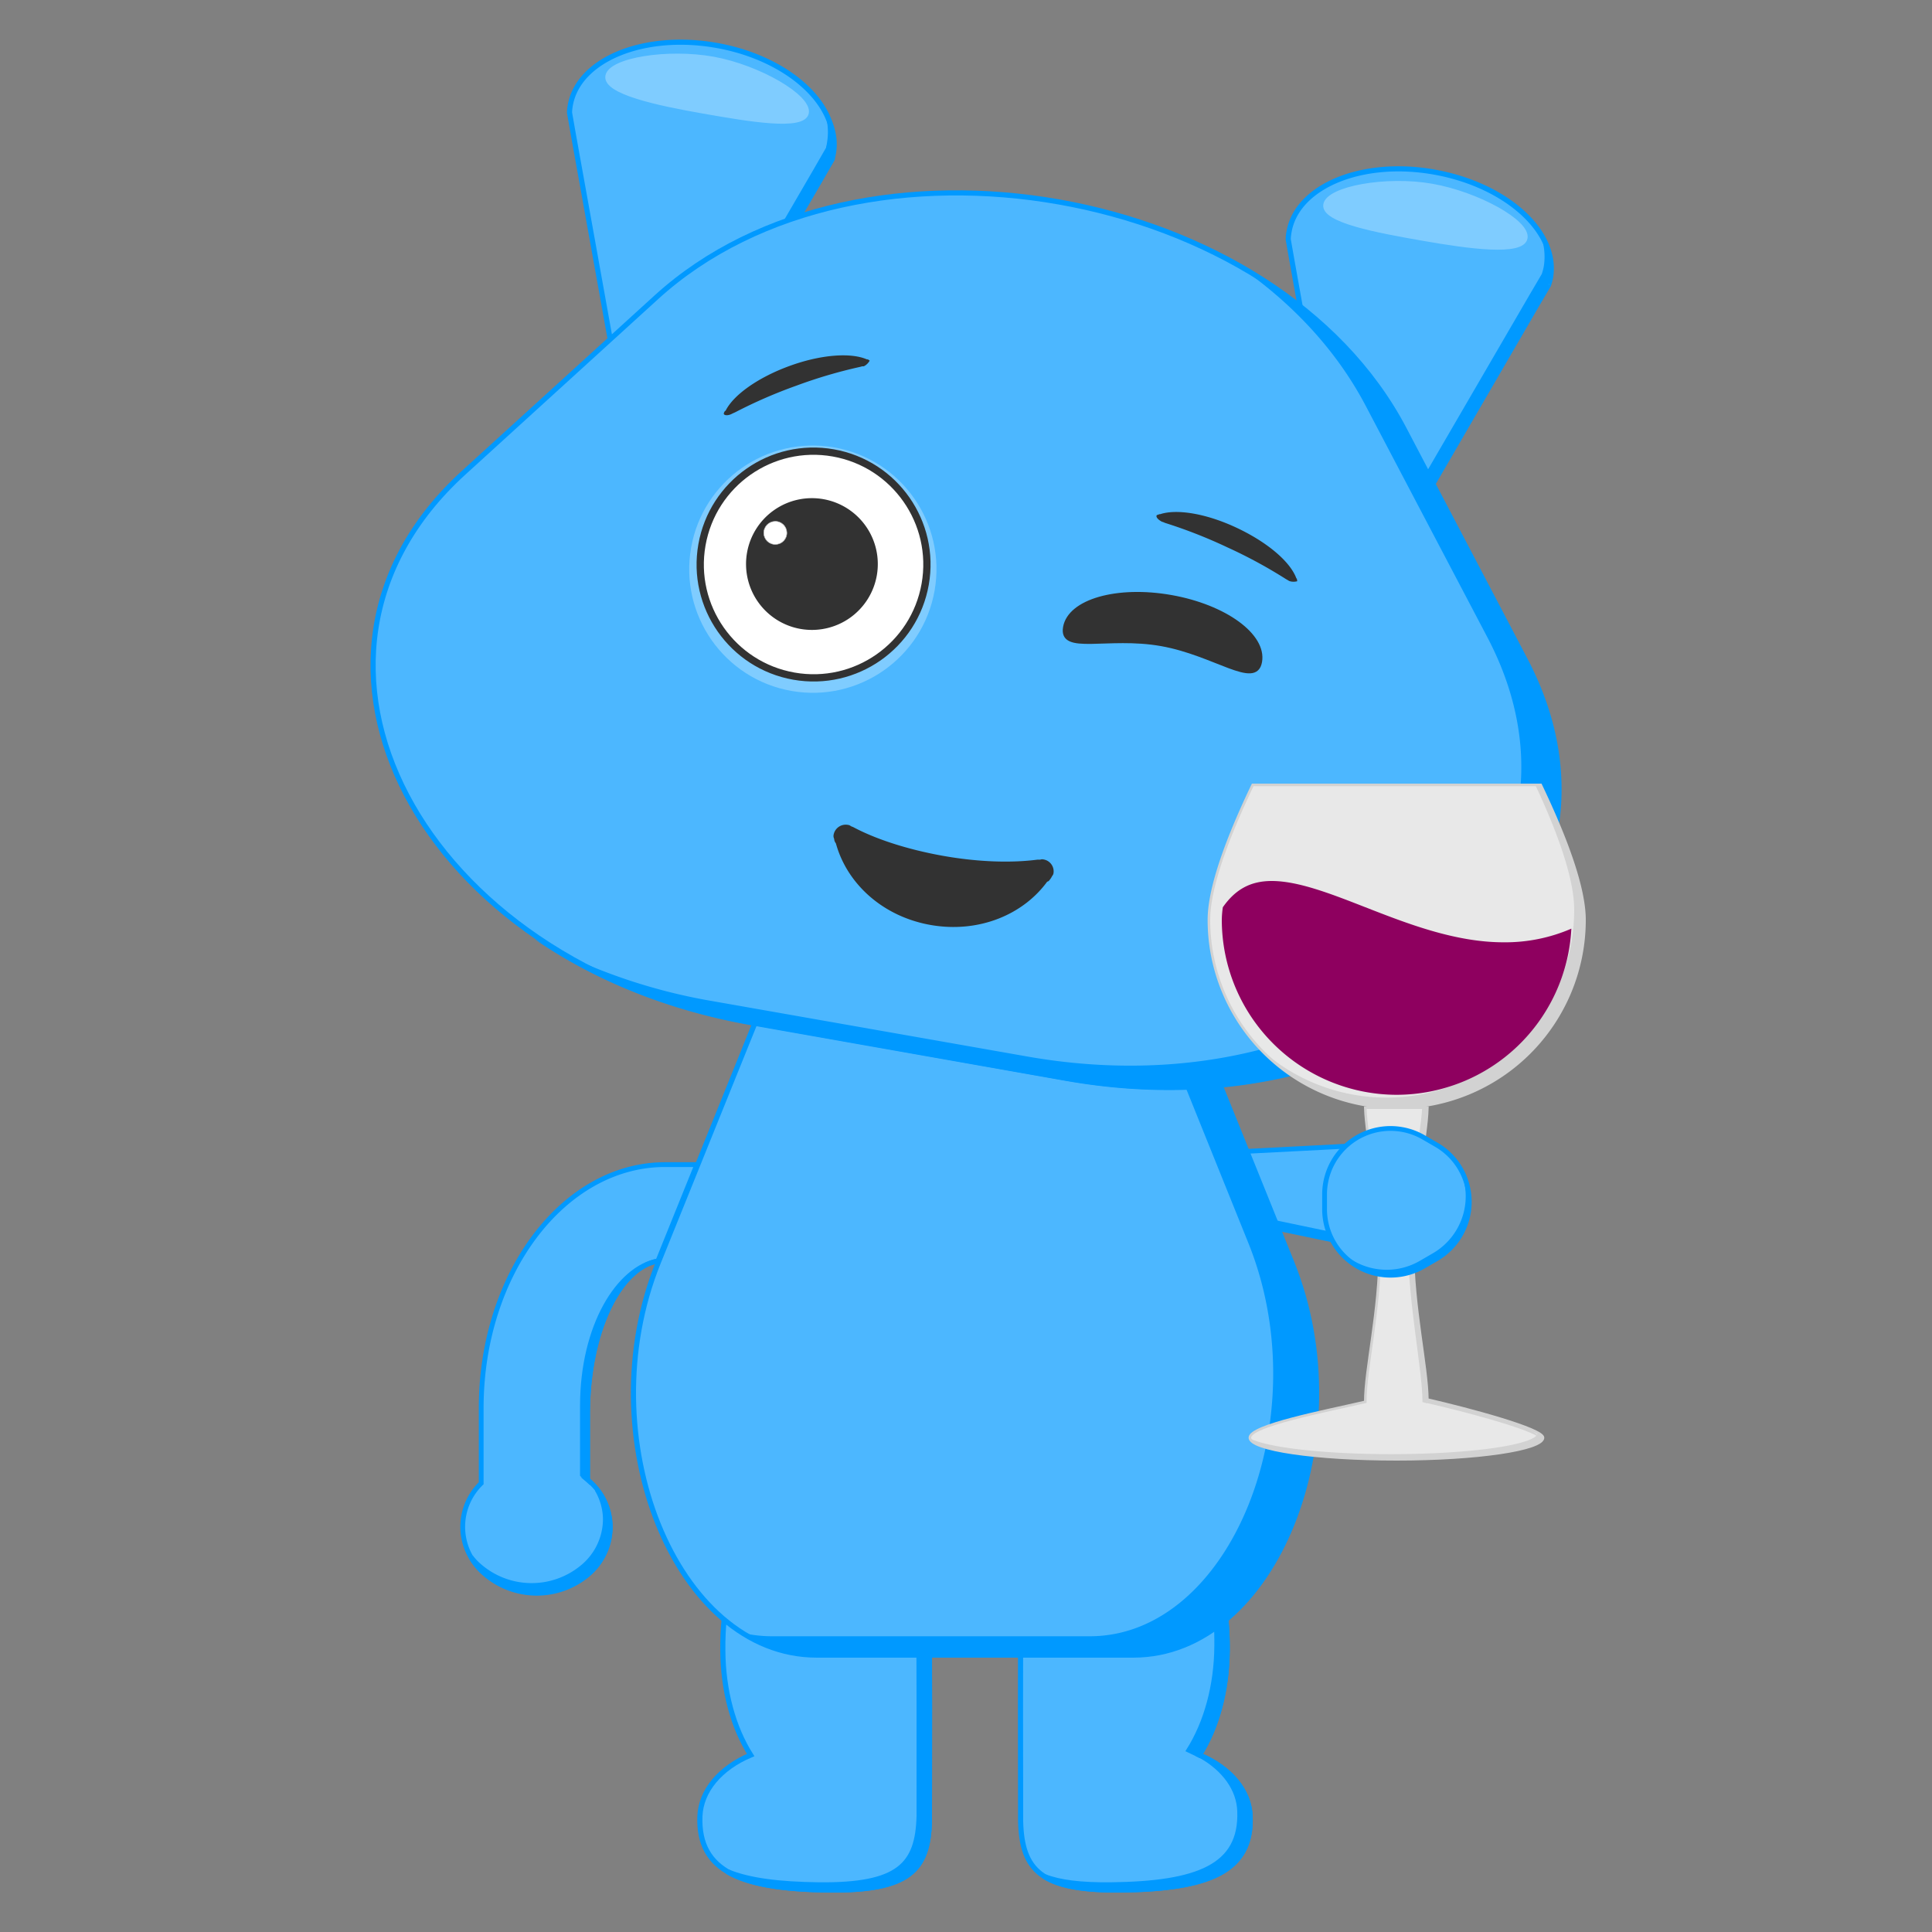 <svg xmlns="http://www.w3.org/2000/svg" viewBox="0 0 750 750"><rect x="0" y="0" width="750" height="750" fill="#808080" stroke="none"/><defs><style>.cls-1,.cls-4,.cls-8,.cls-9{fill:#4cb7ff;}.cls-1,.cls-4,.cls-5,.cls-6,.cls-9{stroke:#09f;}.cls-1,.cls-16,.cls-17,.cls-3,.cls-4,.cls-5,.cls-6,.cls-9{stroke-miterlimit:10;}.cls-1{stroke-width:1.86px;}.cls-2,.cls-5,.cls-6{fill:#09f;}.cls-3{fill:#fb883d;stroke:#fb883d;stroke-width:1.86px;}.cls-4,.cls-5{stroke-width:1.99px;}.cls-6{stroke-width:1.86px;}.cls-13,.cls-7{fill:#7fccff;stroke:#7fccff;}.cls-10,.cls-11,.cls-13,.cls-14,.cls-15,.cls-7{stroke-linecap:round;stroke-linejoin:round;}.cls-7{stroke-width:1.59px;}.cls-9{stroke-width:1.99px;}.cls-10,.cls-11,.cls-12,.cls-15{fill:#323232;}.cls-10,.cls-11,.cls-14,.cls-15{stroke:#323232;}.cls-10{stroke-width:1.57px;}.cls-11{stroke-width:1.45px;}.cls-13{stroke-width:2.98px;}.cls-14,.cls-16{fill:#fff;}.cls-14{stroke-width:2.82px;}.cls-15{stroke-width:2.15px;}.cls-16{stroke:#c1c1c1;stroke-width:0.2px;}.cls-17{fill:#e8e8e8;stroke:#d2d2d2;}.cls-18{fill:#d2d2d2;}.cls-19{fill:#8e005f;}</style></defs><title>Blue Minion__Wink__Wine</title><g id="Blue_Wink_Wine" data-name="Blue + Wink + Wine"><path class="cls-1" d="M554.2,482.6v.3c0,.9,0,1.8,0,2.8s-.1,2.2-.2,3.4l-3.7-.8-.8-.2-4.9-1-11.3-2.4-10.5-2.2-1.3-.3-52.2-10.9V447.7l48.7-2.5,3.4-.2h.6l22.9-1.2h.6l.5.9.8,1.7.7,1.7.6,1.4.3.8.5,1.3v.3l.5,1.4v.3l.5,1.5v.4l.5,1.6v.6l.3,1,.3,1.3.3,1.1.7,3.2.2.8v.8l.2.9c.2,1.1.4,2.2.5,3.3l.2,1.2c.1.4.1.9.2,1.3v3.8c0,.5.1,1,.1,1.4s0,.7.1,1.1,0,.8,0,1.2S554.2,481.9,554.2,482.6Z"/><path class="cls-2" d="M554.2,482.6v.3c0,.9,0,1.8,0,2.8s-.1,2.2-.2,3.4l-3.7-.8-.8-.2-4.9-1-11.3-2.4-10.5-2.2-1.3-.3-52.2-10.9v-3l49.3,10.3,1.3.3,10.5,2.2,11.3,2.4,4.9,1,.8.2,3.7.8c.1-1.1.1-2.2.2-3.4s0-1.8,0-2.8V479c0-.7,0-1.5,0-2.2s0-.8,0-1.2,0-.7-.1-1.1,0-1-.1-1.4v-3.8c0-.4-.1-.9-.2-1.3l-.2-1.2c-.1-1.1-.3-2.2-.5-3.3l-.2-.9v-.8l-.2-.8-.7-3.2-.3-1.1-.3-1.3-.3-1v-.6l-.5-1.6v-.4l-.5-1.5v-.3l-.5-1.4v-.3l-.5-1.3-.3-.8-.6-1.4-.3-.7h1.2l.5.9.8,1.7.7,1.7.6,1.4.3.8.5,1.3v.3l.5,1.4v.3l.5,1.5v.4l.5,1.6v.6l.3,1,.3,1.3.3,1.1.7,3.2.2.8v.8l.2.9c.2,1.1.4,2.2.5,3.3l.2,1.2c.1.4.1.9.2,1.3v3.8c0,.5.1,1,.1,1.4s0,.7.1,1.1,0,.8,0,1.2S554.2,481.9,554.2,482.6Z"/><path class="cls-3" d="M259.3,479.8l-2.4,6.7h-.3Z"/><path class="cls-4" d="M360.8,707c-.5,19-7.8,27-38.9,26.7-33.8-.4-51-7-50.2-28.6.4-10,7.9-18.8,19.7-23.8-6.7-10.6-10.7-24.9-10.8-40.5-.4-36,14.9-59.9,46.7-60.2,23.8,1,33.1,6.3,33.3,29C361,620.7,360.8,707,360.8,707Z"/><path class="cls-5" d="M360.8,707c-.5,19-7.8,27-38.9,26.7-17.8-.2-31.1-2.2-39.5-7.1,8.4,3.5,20.2,4.9,35.5,5.1,31.1.3,38.4-7.7,38.9-26.7,0,0,.1-86.2-.3-97.3s-3-19.7-9.5-23.8c9.3,3.6,13.3,11,13.5,25.8C361,620.7,360.8,707,360.8,707Z"/><path class="cls-4" d="M396.2,707c.5,19,7.8,27,38.9,26.7,33.8-.4,51-7,50.2-28.6-.4-10-7.9-18.8-19.7-23.8,6.7-10.6,10.7-24.9,10.8-40.5.4-36-14.9-59.9-46.7-60.2-23.8,1-33.1,6.3-33.3,29C396,620.7,396.2,707,396.2,707Z"/><path class="cls-5" d="M449,584.5c18.7,8.1,27.7,28.6,27.4,56.4-.2,15.6-4.1,29.8-10.8,40.4l-4-1.9c6.7-10.7,10.7-24.9,10.8-40.5C472.7,613.1,465,593.6,449,584.5Z"/><path class="cls-5" d="M435.1,733.7c-14.4.1-23.7-1.5-29.6-5.2,5.8,2.3,14.1,3.3,25.6,3.2,33.8-.4,51-7,50.2-28.6-.3-8.6-5.9-16.3-15-21.5,11.5,5,18.7,13.7,19,23.5C486.1,726.7,468.9,733.3,435.1,733.7Z"/><path class="cls-5" d="M466.3,681.6l-.7-.3h0Z"/><path class="cls-4" d="M440,337.9l61.5,152.3c27.3,67.7-6.8,152.3-61.5,152.3H317c-54.6,0-88.8-84.6-61.5-152.3L317,337.9C344.4,270.3,412.6,270.3,440,337.9Z"/><path class="cls-2" d="M439.6,642.5H316.4a53.7,53.7,0,0,1-29.4-8.9,52,52,0,0,0,12.8,1.6H423c54.8,0,89-84.9,61.6-152.7L423,329.7c-8-19.7-19.4-33.7-32.3-42,19.4,5,37.6,21.4,48.9,49.3l61.6,152.7C528.7,557.6,494.4,642.5,439.6,642.5Z"/><path class="cls-1" d="M270.5,452.1l-15.1,37.4c-15.3,2.7-27.3,28.2-27.3,59.2v25.7a23.6,23.6,0,0,1,0,36.7,30.9,30.9,0,0,1-41.3-1.5,23.5,23.5,0,0,1,0-33.8V546.6c0-52.2,32-94.5,71.4-94.5Z"/><path class="cls-6" d="M231.8,578.3a23.6,23.6,0,0,1,5.1,14.6,24.2,24.2,0,0,1-8.7,18.4,30.9,30.9,0,0,1-41.3-1.5,24.9,24.9,0,0,1-4.1-5.4,24.1,24.1,0,0,0,2.1,2.4,30.9,30.9,0,0,0,41.3,1.5,24.2,24.2,0,0,0,8.8-18.4A23.1,23.1,0,0,0,231.8,578.3Z"/><path class="cls-6" d="M255.4,489.5c-15.3,2.7-27.3,28.2-27.3,59.2v25.7l-2-1.9V545.8C226.1,514.8,240.1,492.3,255.4,489.5Z"/><path class="cls-2" d="M231.8,578.3c-.6-.7-2.1-2.3-3.6-3.8l-2-1.9c-.5-.4.2-.8-.1-1v.7l2,1.2A24.9,24.9,0,0,1,231.8,578.3Z"/><path class="cls-4" d="M601.9,107.8a20.8,20.8,0,0,1-.6,2.3l-.2.6-4.7,8L526.3,239.4,501.7,102.1l-1.6-9.1c0-.2,0-.4,0-.6a20.8,20.8,0,0,1,.3-2.4c3.1-17.8,28.4-28.2,56.4-23.2S605,90.1,601.9,107.8Z"/><path class="cls-7" d="M592.2,92.4c-1.1,6.3-22,3.4-39.7.3s-39.1-7-38-13.3,23.6-10.4,41.3-7.3S593.3,86.1,592.2,92.4Z"/><path class="cls-4" d="M221.4,40.8a20.8,20.8,0,0,0-.3,2.4c0,.2,0,.4,0,.6l1.6,9.1,24.7,137.3L317.6,69.6l4.7-8,.2-.6a20.8,20.8,0,0,0,.6-2.3c3.1-17.8-17.1-36.2-45.1-41.1S224.6,23,221.4,40.8Z"/><path class="cls-2" d="M324.5,59.7q-.2,1-.4,2V62l-5.3,9.2L248.8,191.2l-1.4-7.8,68-116.9,5.3-9.2V57q.3-1,.4-2a23.8,23.8,0,0,0-3.3-16.3C323.2,45.2,325.8,52.5,324.5,59.7Z"/><path class="cls-2" d="M602.4,108a20.9,20.9,0,0,1-.6,2.4l-.2.6-4.7,8L526.7,240l-1.4-7.8,68.5-117.8,4.7-8,.2-.6a20.9,20.9,0,0,0,.6-2.4,23.8,23.8,0,0,0-3.3-16.3C601.2,93.6,603.7,100.9,602.4,108Z"/><path class="cls-7" d="M235.8,29.5c-1.1,6.3,19.5,10.7,37.2,13.8s39.1,6.8,40.2.5-18.6-17.8-36.3-21S236.9,23.2,235.8,29.5Z"/><path class="cls-8" d="M315.4,61l-.2.3V61Z"/><path class="cls-8" d="M500.1,92.3c0,.2,0,.4,0,.6v-.6Z"/><path class="cls-8" d="M601.5,110.2l-.3.6.2-.6Z"/><path class="cls-9" d="M545.1,166.6l47,89.6c49.8,94.9-49.3,185-178.3,162.3L292,396.9c-129-22.8-191.3-141.3-112-213.4l74.8-68.1C334,43.3,495.3,71.7,545.1,166.6Z"/><path class="cls-2" d="M413.8,419.6,291.6,398c-32.8-5.8-61.3-17.7-84.2-33.5a219.9,219.9,0,0,0,69,24.1l122.2,21.5C528,433,627.4,342.5,577.4,247.4l-47.2-89.8c-11.5-21.9-28.9-40.3-49.9-54.7,27.8,15.5,50.9,37.1,65.1,64.1l47.2,89.8C642.6,352,543.2,442.4,413.8,419.6Z"/><path class="cls-10" d="M408.2,338.8a1.3,1.3,0,0,1-.4.8,7.6,7.6,0,0,1-1.2,1.8.7.7,0,0,1-.5.1c-9.3,13-26.5,20-44.7,16.8s-32-15.7-36.2-31.3a2.2,2.2,0,0,1-.6-1.6,1.6,1.6,0,0,1-.2-1.3,4,4,0,0,1,4.7-3.1,1.3,1.3,0,0,1,.8.4l1,.4c8.6,4.6,21,8.7,35,11.2s27,2.8,36.9,1.5H404a1.3,1.3,0,0,1,.9-.1A3.9,3.9,0,0,1,408.2,338.8Z"/><path class="cls-11" d="M489.2,256.9c-1.8,10.2-17.5-3.1-38.4-6.8s-39.2,3.6-37.4-6.6,20.2-15.5,41.2-11.8S491,246.7,489.2,256.9Z"/><path class="cls-12" d="M449,200.1a.3.3,0,0,1,.3-.2l.8-.3h.3c6.4-2.1,17.8-.3,29.7,5.3s20.7,13.1,23.1,19.5c.2.3.4.5.3.7s.2.4.1.5-1.8.5-3.2-.1l-.5-.3-.7-.4a187.3,187.3,0,0,0-22.7-12.3,191.4,191.4,0,0,0-24.2-9.5l-.7-.3-.6-.2C449.5,201.7,448.7,200.7,449,200.1Z"/><path class="cls-12" d="M281,160.7a.3.3,0,0,1,0-.3,2.3,2.3,0,0,1,.4-.8l.3-.2c3-6,12.4-12.8,24.7-17.3s23.9-5.3,30.1-2.6c.3,0,.7.1.7.2s.4.2.4.3-.9,1.6-2.3,2.2h-.6l-.7.2a187.3,187.3,0,0,0-24.8,7.3,191.4,191.4,0,0,0-23.9,10.4l-.7.3-.6.3C282.6,161.4,281.2,161.3,281,160.7Z"/><circle class="cls-13" cx="315.6" cy="220.9" r="46.5" transform="translate(43.2 493.4) rotate(-80)"/><circle class="cls-14" cx="315.9" cy="219.1" r="44" transform="translate(45.2 492.2) rotate(-80)"/><path class="cls-15" d="M311,243.1a24.5,24.5,0,1,1,28.3-19.8A24.5,24.5,0,0,1,311,243.1Z"/><circle class="cls-16" cx="303.1" cy="206.2" r="4.5" transform="matrix(0.17, -0.98, 0.98, 0.17, 47.37, 468.85)"/><path class="cls-17" d="M599,558.1c0,4.6-25.5,8.4-56.9,8.4s-56.9-3.7-56.9-8.4S514,547.9,530,544.2c0-12.8,5.6-35.2,5.6-58.5s-5.2-43.2-5.6-55.7h24.1c-.3,12.5-5.6,32.2-5.6,54.8s5.5,45.7,5.6,58.5C570.2,547,599,554.7,599,558.1Z"/><path class="cls-17" d="M615.1,357.1a72.9,72.9,0,1,1-145.8,0c0-12.6,7.2-31.9,17-52.4H598.1C607.9,325.2,615.1,344.5,615.1,357.1Z"/><path class="cls-18" d="M615.1,357.1a72.9,72.9,0,0,1-126.4,49.6,72.9,72.9,0,0,0,122.4-53.6c0-11.8-6.2-29.4-15.1-48.4h2.1C607.9,325.2,615.1,344.5,615.1,357.1Z"/><path class="cls-18" d="M552.2,544.3c0-12.8-5.6-38.2-5.6-61.5,0-21.4,4.7-40.2,5.5-52.8h2.1c-.3,12.5-5.6,32.2-5.6,54.8s5.1,47,5.5,60Z"/><path class="cls-18" d="M599,558.1c0,4.6-25.5,8.4-56.9,8.4s-56.1-3.6-56.9-8.1c6.6,3.5,28.7,6.1,54.9,6.1,31.3,0,56.7-3.7,56.9-8.3C598.3,556.9,599,557.6,599,558.1Z"/><path class="cls-18" d="M597,557.6h0c-6.8-3.9-29.4-9.8-42.9-12.9,0-.5,0-1,0-1.5C570.4,547.1,597,554.3,597,557.6Z"/><path class="cls-19" d="M542.2,425a68,68,0,0,1-67.9-67.9,36.9,36.9,0,0,1,.4-4.9c4.9-7,10.8-10.2,19-10.2,10.2,0,22.8,4.9,36.1,10.1,16.4,6.4,35,13.7,53.9,13.7a64.5,64.5,0,0,0,26.3-5.3A68,68,0,0,1,542.2,425Z"/><path class="cls-1" d="M557.6,488.7l-5,2.9a25.6,25.6,0,0,1-38.4-22.2v-5.7a25.6,25.6,0,0,1,38.4-22.2l5,2.9A25.6,25.6,0,0,1,557.6,488.7Z"/><path class="cls-2" d="M557.6,488.7l-5,2.9a25.6,25.6,0,0,1-34.9-9.1,25.6,25.6,0,0,0,33.4,7l5-2.9a25.6,25.6,0,0,0,9.3-35.3A25.6,25.6,0,0,1,557.6,488.7Z"/></g></svg>